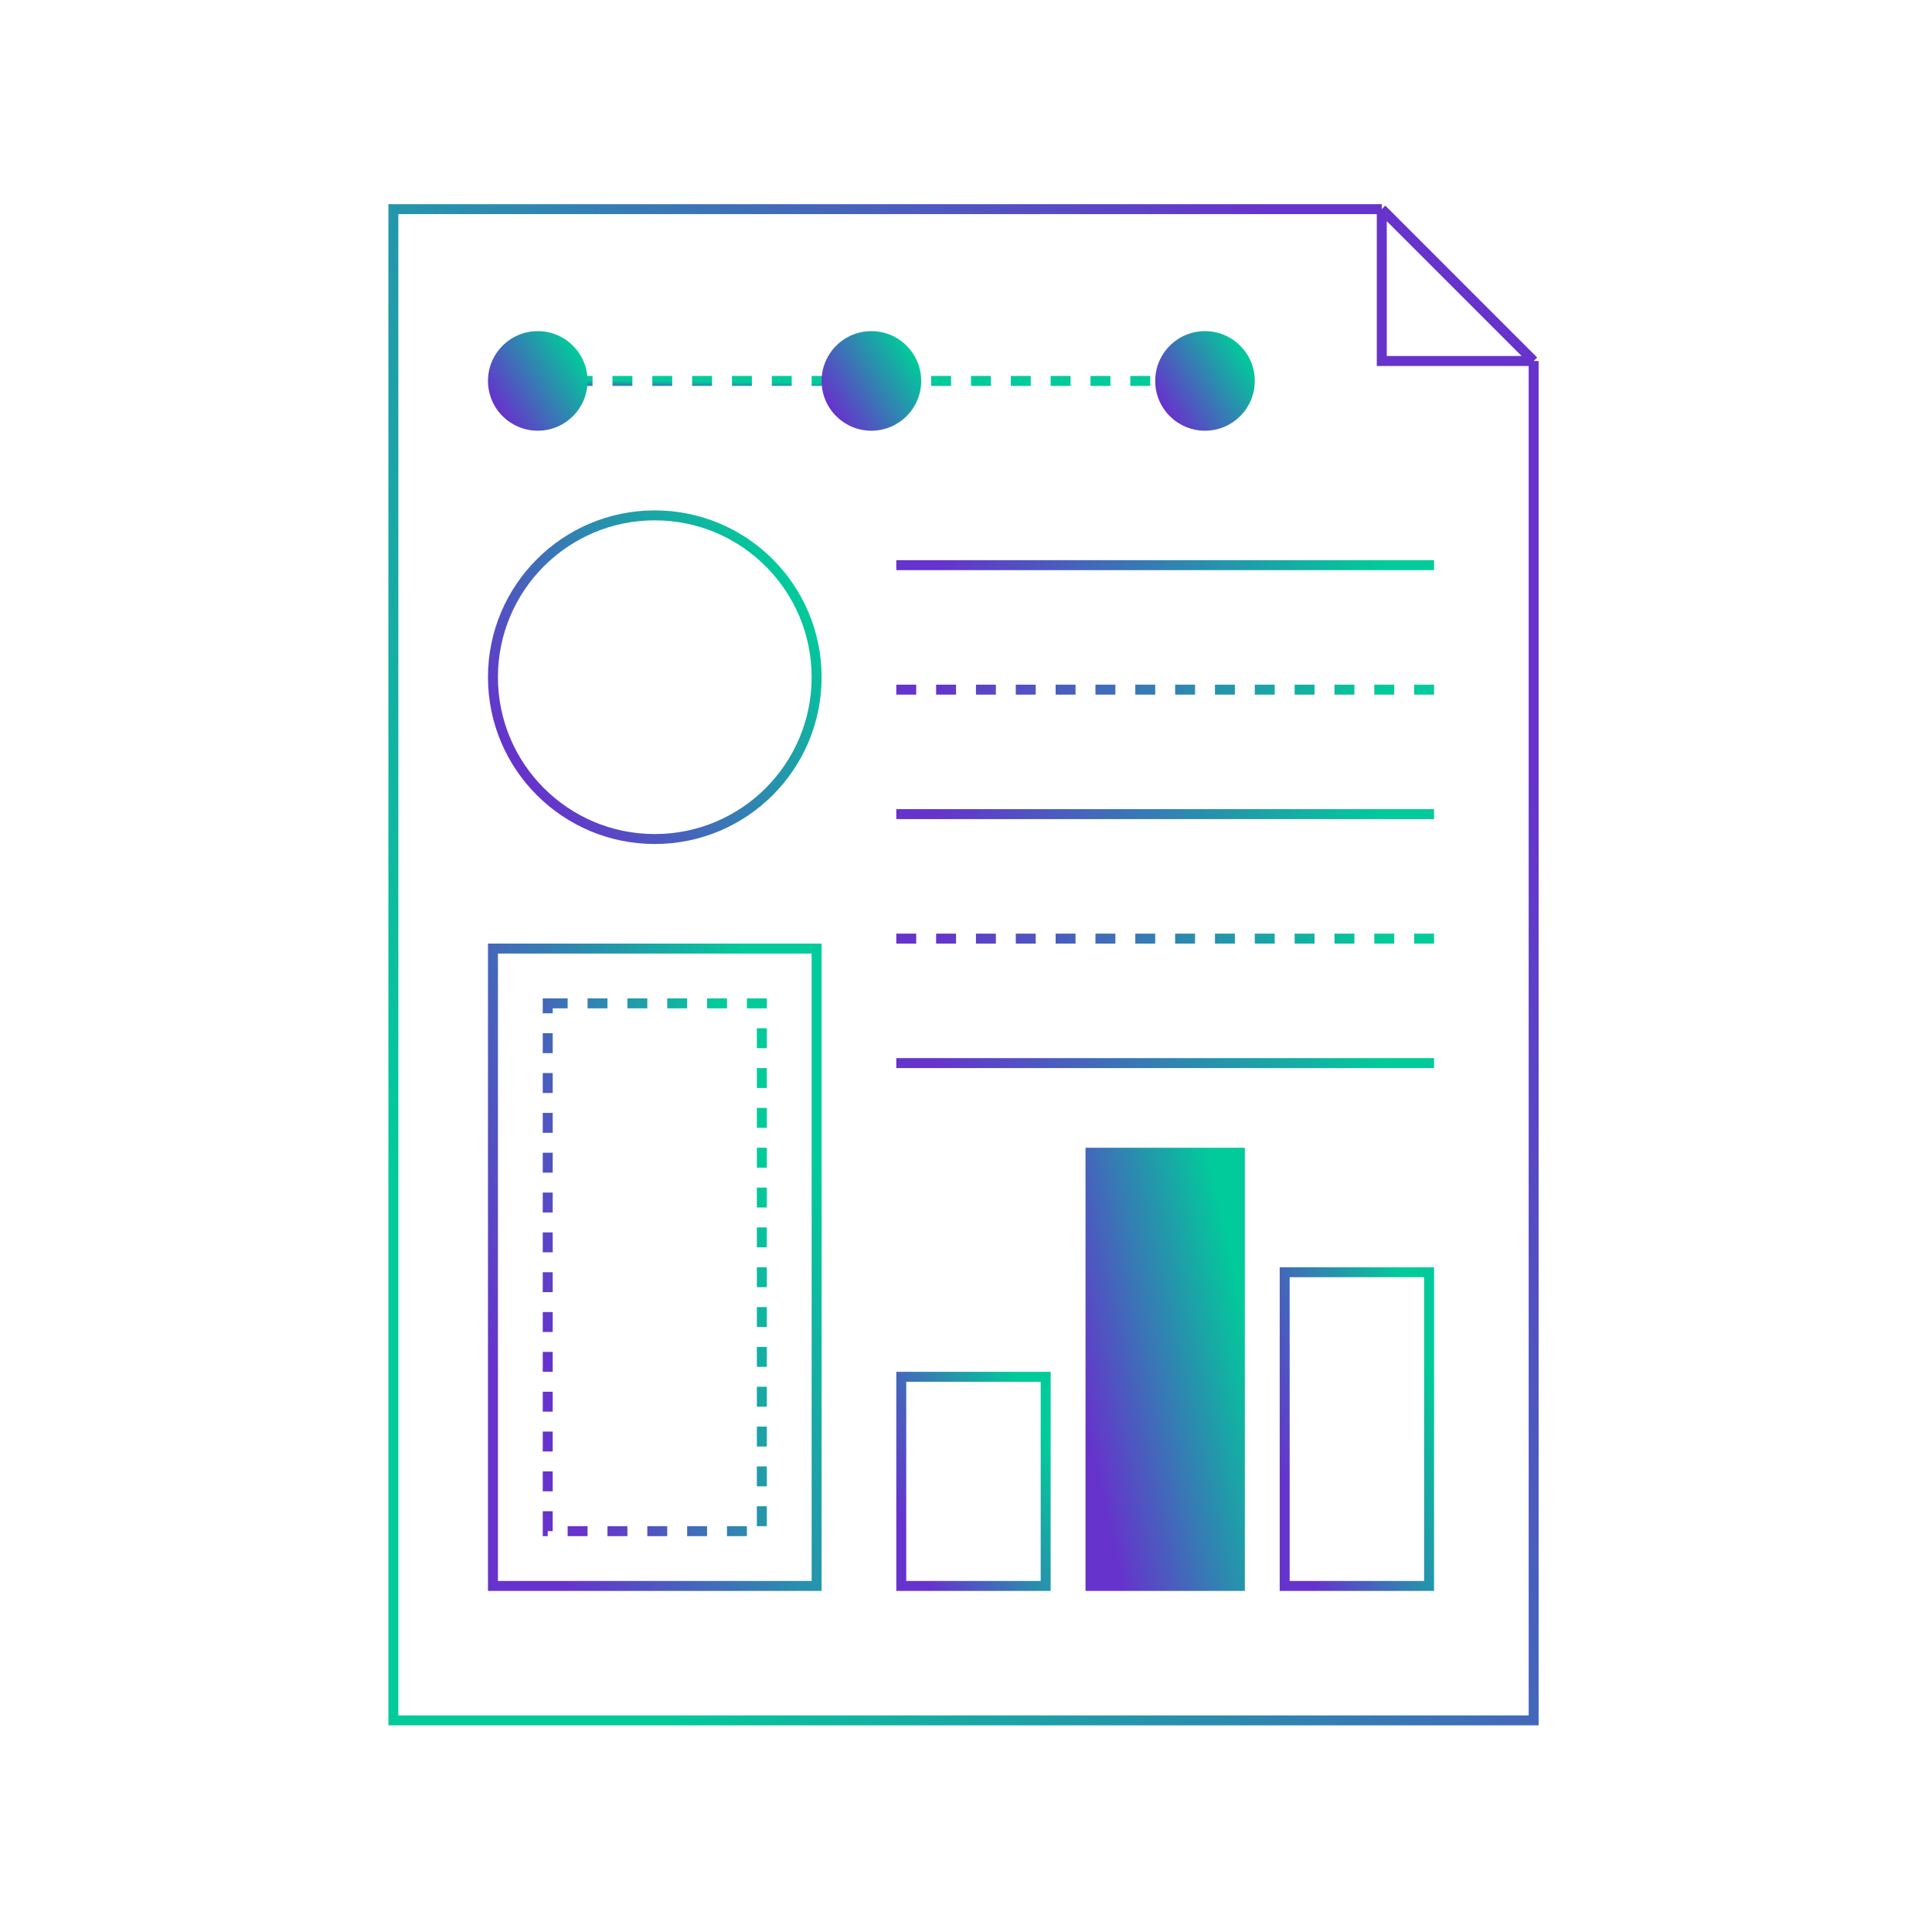<svg width="388" height="388" viewBox="0 0 388 388" fill="none" xmlns="http://www.w3.org/2000/svg">
<path d="M277.5 42L79 42L79 193.75L79 345.5L308 345.5L308 72.5M277.5 42L308 72.5M277.5 42L277.5 72.5L308 72.5" stroke="url(#paint0_linear_200_6281)" stroke-width="2"/>
<line x1="115" y1="76.5" x2="240" y2="76.5" stroke="url(#paint1_linear_200_6281)" stroke-width="2" stroke-dasharray="4 4"/>
<circle cx="108" cy="76.5" r="10" fill="url(#paint2_linear_200_6281)"/>
<circle cx="175" cy="76.5" r="10" fill="url(#paint3_linear_200_6281)"/>
<circle cx="242" cy="76.5" r="10" fill="url(#paint4_linear_200_6281)"/>
<line x1="180" y1="138.5" x2="288" y2="138.5" stroke="url(#paint5_linear_200_6281)" stroke-width="2" stroke-dasharray="4 4"/>
<line x1="180" y1="113.5" x2="288" y2="113.5" stroke="url(#paint6_linear_200_6281)" stroke-width="2"/>
<line x1="180" y1="163.5" x2="288" y2="163.5" stroke="url(#paint7_linear_200_6281)" stroke-width="2"/>
<line x1="180" y1="188.5" x2="288" y2="188.5" stroke="url(#paint8_linear_200_6281)" stroke-width="2" stroke-dasharray="4 4"/>
<line x1="180" y1="213.5" x2="288" y2="213.5" stroke="url(#paint9_linear_200_6281)" stroke-width="2"/>
<rect x="181" y="276.5" width="29" height="42" stroke="url(#paint10_linear_200_6281)" stroke-width="2"/>
<rect x="99" y="190.5" width="65" height="128" stroke="url(#paint11_linear_200_6281)" stroke-width="2"/>
<rect x="110" y="201.5" width="43" height="106" stroke="url(#paint12_linear_200_6281)" stroke-width="2" stroke-dasharray="4 4"/>
<rect x="219" y="231.5" width="30" height="87" fill="url(#paint13_linear_200_6281)" stroke="url(#paint14_linear_200_6281)" stroke-width="2"/>
<rect x="258" y="255.5" width="29" height="63" stroke="url(#paint15_linear_200_6281)" stroke-width="2"/>
<circle cx="131.5" cy="136" r="32.5" stroke="url(#paint16_linear_200_6281)" stroke-width="2"/>
<defs>
<linearGradient id="paint0_linear_200_6281" x1="292.045" y1="120.363" x2="73.816" y2="225.551" gradientUnits="userSpaceOnUse">
<stop stop-color="#6633CC"/>
<stop offset="1" stop-color="#01CB9A"/>
</linearGradient>
<linearGradient id="paint1_linear_200_6281" x1="123.709" y1="78.242" x2="123.732" y2="76.404" gradientUnits="userSpaceOnUse">
<stop stop-color="#6633CC"/>
<stop offset="1" stop-color="#01CB9A"/>
</linearGradient>
<linearGradient id="paint2_linear_200_6281" x1="99.393" y1="81.336" x2="116.074" y2="70.68" gradientUnits="userSpaceOnUse">
<stop stop-color="#6633CC"/>
<stop offset="1" stop-color="#01CB9A"/>
</linearGradient>
<linearGradient id="paint3_linear_200_6281" x1="166.393" y1="81.336" x2="183.074" y2="70.68" gradientUnits="userSpaceOnUse">
<stop stop-color="#6633CC"/>
<stop offset="1" stop-color="#01CB9A"/>
</linearGradient>
<linearGradient id="paint4_linear_200_6281" x1="233.393" y1="81.336" x2="250.074" y2="70.68" gradientUnits="userSpaceOnUse">
<stop stop-color="#6633CC"/>
<stop offset="1" stop-color="#01CB9A"/>
</linearGradient>
<linearGradient id="paint5_linear_200_6281" x1="187.525" y1="140.242" x2="277.598" y2="139.709" gradientUnits="userSpaceOnUse">
<stop stop-color="#6633CC"/>
<stop offset="1" stop-color="#01CB9A"/>
</linearGradient>
<linearGradient id="paint6_linear_200_6281" x1="187.525" y1="115.242" x2="277.598" y2="114.709" gradientUnits="userSpaceOnUse">
<stop offset="0.005" stop-color="#6633CC"/>
<stop offset="1" stop-color="#01CB9A"/>
</linearGradient>
<linearGradient id="paint7_linear_200_6281" x1="187.525" y1="165.242" x2="277.598" y2="164.709" gradientUnits="userSpaceOnUse">
<stop stop-color="#6633CC"/>
<stop offset="1" stop-color="#01CB9A"/>
</linearGradient>
<linearGradient id="paint8_linear_200_6281" x1="187.525" y1="190.242" x2="277.598" y2="189.709" gradientUnits="userSpaceOnUse">
<stop stop-color="#6633CC"/>
<stop offset="1" stop-color="#01CB9A"/>
</linearGradient>
<linearGradient id="paint9_linear_200_6281" x1="187.525" y1="215.242" x2="277.598" y2="214.709" gradientUnits="userSpaceOnUse">
<stop stop-color="#6633CC"/>
<stop offset="1" stop-color="#01CB9A"/>
</linearGradient>
<linearGradient id="paint10_linear_200_6281" x1="182.16" y1="308.139" x2="212.433" y2="294.514" gradientUnits="userSpaceOnUse">
<stop stop-color="#6633CC"/>
<stop offset="1" stop-color="#01CB9A"/>
</linearGradient>
<linearGradient id="paint11_linear_200_6281" x1="102.668" y1="285.934" x2="173.656" y2="262.562" gradientUnits="userSpaceOnUse">
<stop stop-color="#6633CC"/>
<stop offset="1" stop-color="#01CB9A"/>
</linearGradient>
<linearGradient id="paint12_linear_200_6281" x1="112.135" y1="280.615" x2="161.486" y2="267.479" gradientUnits="userSpaceOnUse">
<stop stop-color="#6633CC"/>
<stop offset="1" stop-color="#01CB9A"/>
</linearGradient>
<linearGradient id="paint13_linear_200_6281" x1="220.23" y1="296.521" x2="255.926" y2="288.321" gradientUnits="userSpaceOnUse">
<stop stop-color="#6633CC"/>
<stop offset="1" stop-color="#01CB9A"/>
</linearGradient>
<linearGradient id="paint14_linear_200_6281" x1="220.23" y1="296.521" x2="255.926" y2="288.321" gradientUnits="userSpaceOnUse">
<stop stop-color="#6633CC"/>
<stop offset="1" stop-color="#01CB9A"/>
</linearGradient>
<linearGradient id="paint15_linear_200_6281" x1="259.16" y1="302.717" x2="292.473" y2="292.568" gradientUnits="userSpaceOnUse">
<stop stop-color="#6633CC"/>
<stop offset="1" stop-color="#01CB9A"/>
</linearGradient>
<linearGradient id="paint16_linear_200_6281" x1="102.668" y1="152.201" x2="158.547" y2="116.504" gradientUnits="userSpaceOnUse">
<stop stop-color="#6633CC"/>
<stop offset="1" stop-color="#01CB9A"/>
</linearGradient>
</defs>
</svg>
